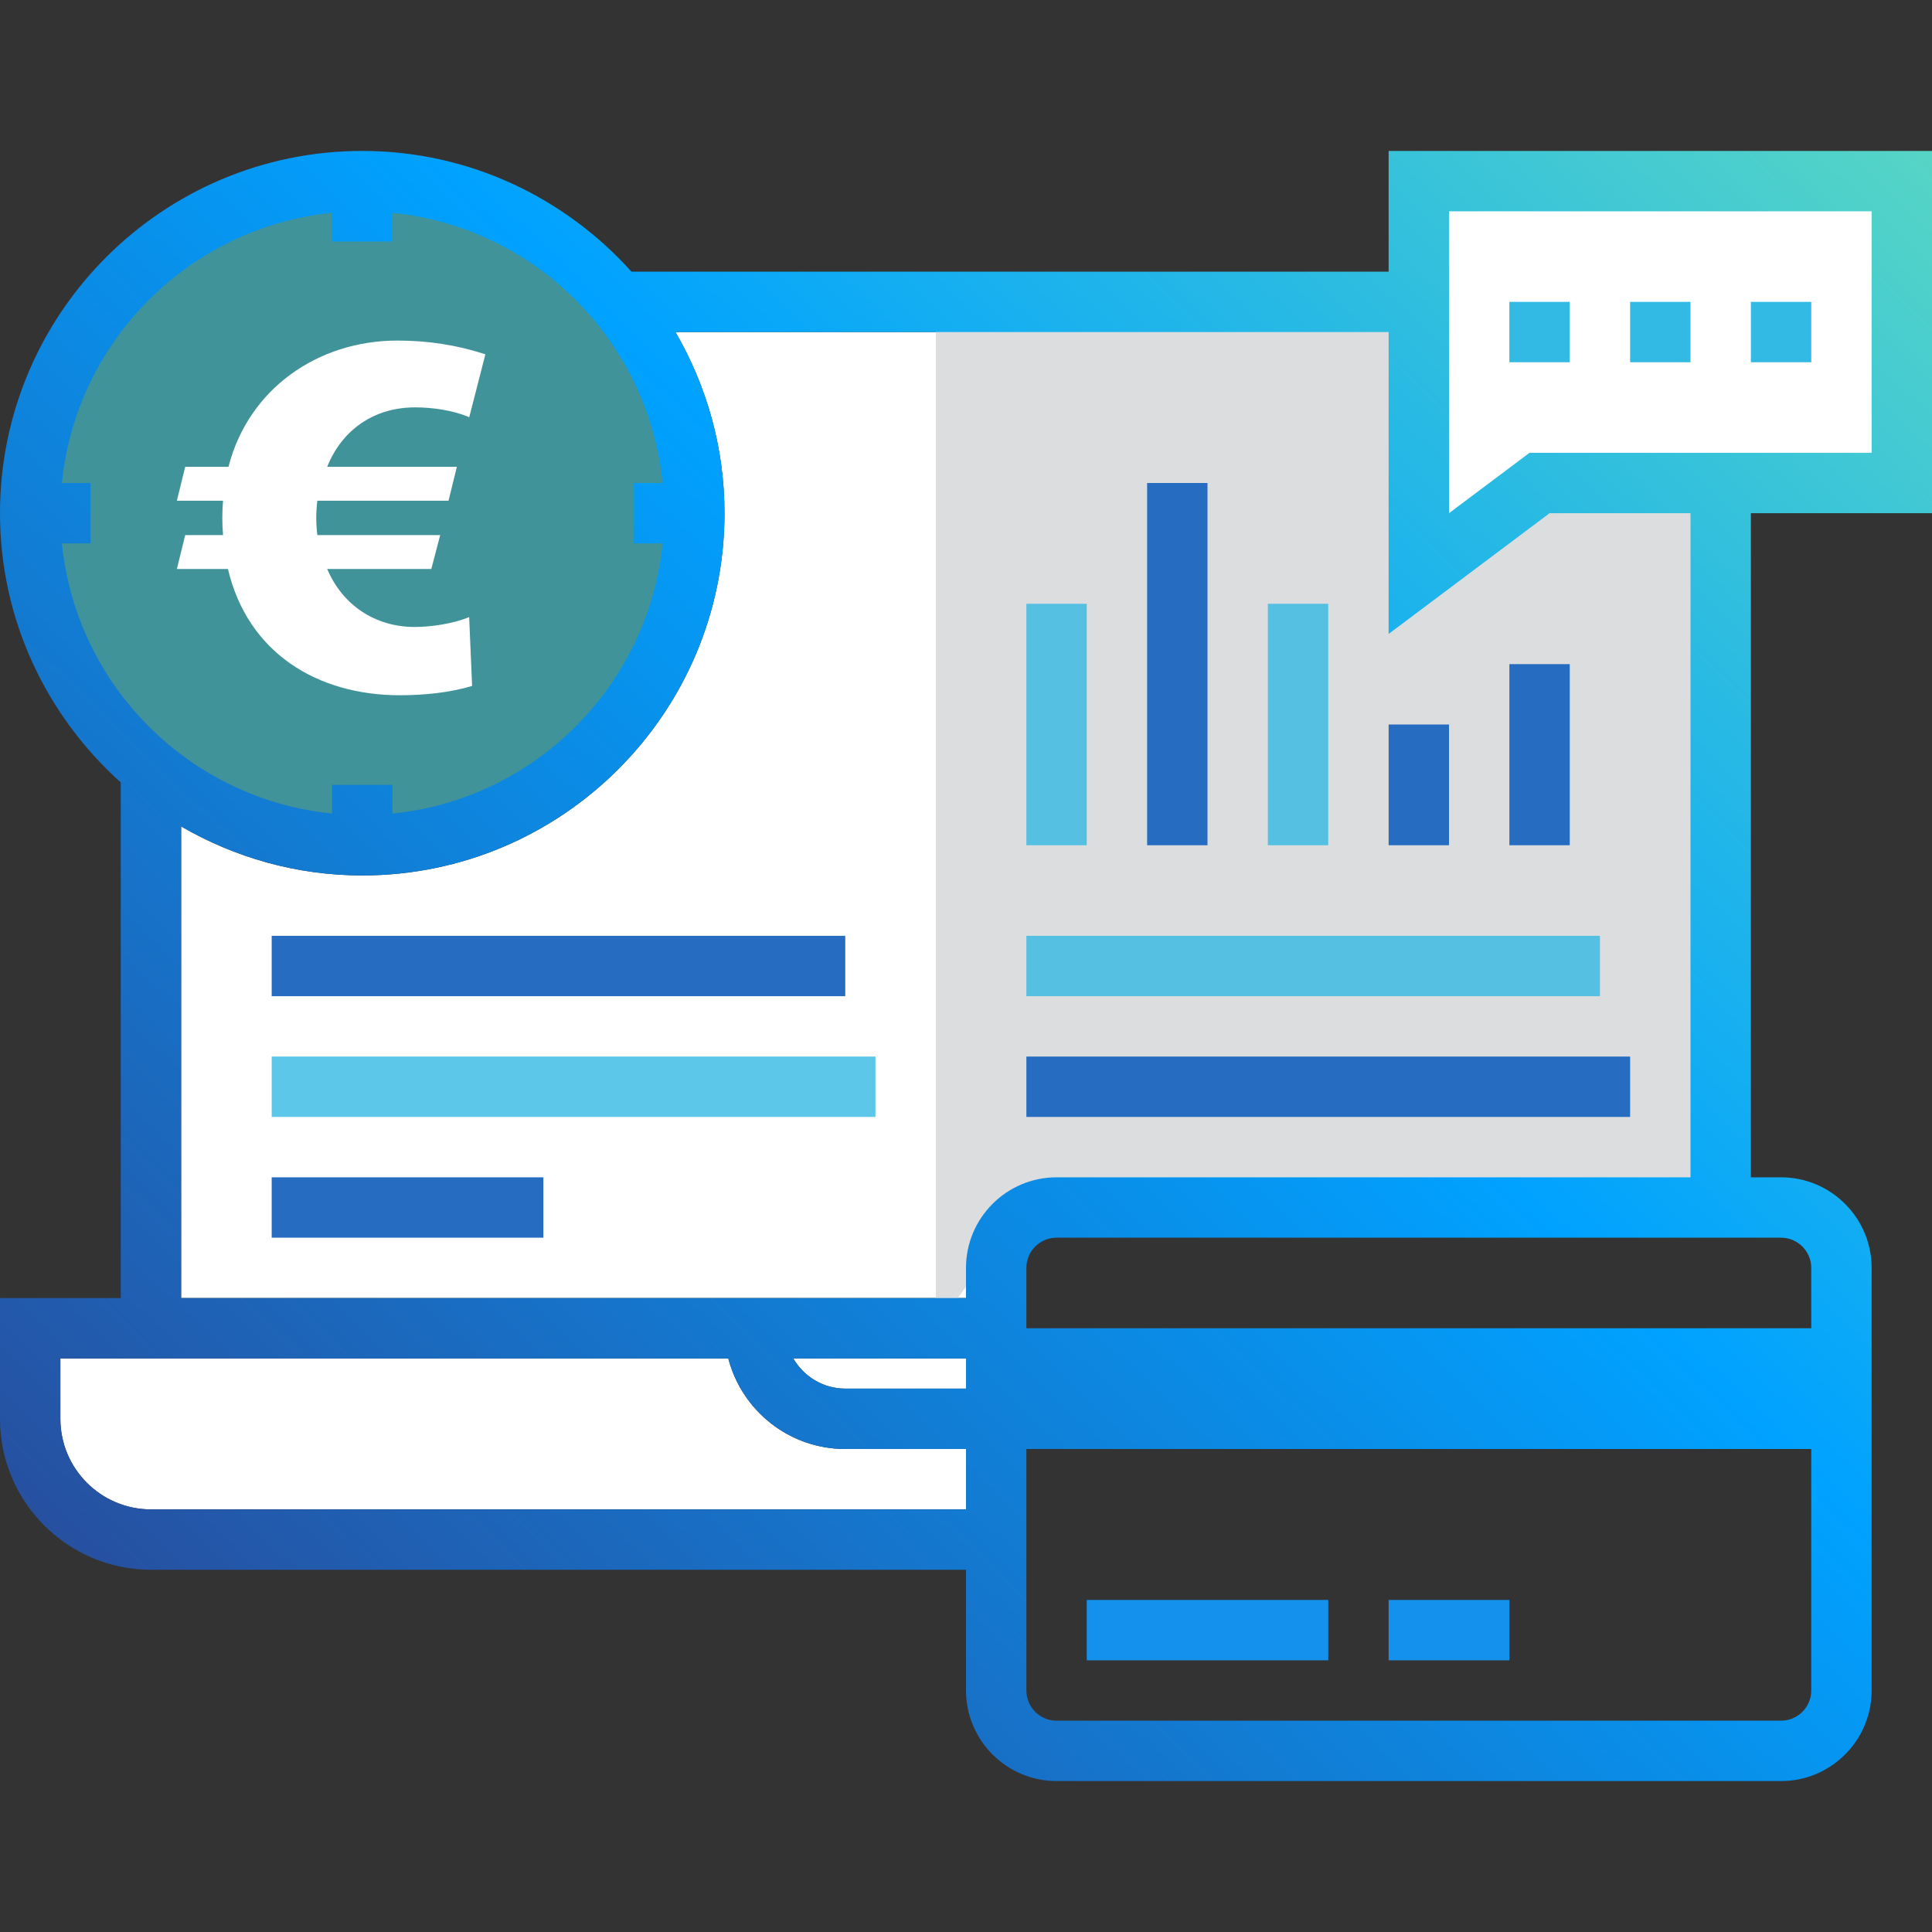 <?xml version="1.0" encoding="utf-8"?>
<svg version="1.1" id="Layer_1" viewBox="0 0 512 512" xmlns="http://www.w3.org/2000/svg">
  <rect x="0" y="0" width="512" height="512" fill="#333333" stroke="none"/>
  <defs>
    <linearGradient gradientUnits="userSpaceOnUse" x1="256" y1="40" x2="256" y2="472" id="gradient-0" gradientTransform="matrix(0.722, 0.692, -1.098, 1.113, 380.049, -202.282)">
      <stop offset="0" style="stop-color: rgb(93, 217, 193);"/>
      <stop offset="0.438" style="stop-color: rgb(0, 162, 255);"/>
      <stop offset="1" style="stop-color: rgb(44, 69, 148);"/>
    </linearGradient>
  </defs>
  <g>
    <path style="fill:#FFFFFF;" d="M40,400c-13.232,0-24-10.768-24-24v-16h16h16h145.008c3.56,13.784,16.104,24,30.992,24h32v16H40z"/>
    <path style="fill:#FFFFFF;" d="M448,312H280c-13.232,0-24,10.768-24,24v8h-48h-8H48V219.008C62.144,227.216,78.504,232,96,232 c52.936,0,96-43.064,96-96c0-17.496-4.784-33.856-12.992-48H368v80l42.664-32H448V312z"/>
    <path style="fill:#FFFFFF;" d="M256,368h-32c-5.896,0-11-3.24-13.776-8H256V368z"/>
  </g>
  <g>
    <path style="fill: rgba(220, 221, 222, 0);" d="M280,368h-32v40h208c17.6,0,32-14.4,32-32v-24H296C296,360.832,288.832,368,280,368z"/>
    <path style="fill:#DCDDDE;" d="M 248 80 L 432 80 C 445.256 80 456 90.744 456 104 L 456.863 317.292 L 272.434 318.342 L 248 352 L 248 80 Z"/>
  </g>
  <path style="fill: rgba(83, 183, 232, 0);" d="M488,336v112c0,8.84-7.16,16-16,16H280c-8.84,0-16-7.16-16-16V336c0-8.84,7.16-16,16-16h192 C480.84,320,488,327.16,488,336z"/>
  <circle style="fill: rgba(73, 202, 212, 0.635);" cx="96" cy="136" r="88"/>
  <polygon style="fill: rgb(255, 255, 255);" points="376,152 408,128 504,128 504,48 376,48 "/>
  <g>
    <rect x="304" y="128" style="fill: rgb(38, 109, 193);" width="16" height="96"/>
    <rect x="272" y="160" style="fill: rgba(51, 185, 228, 0.79);" width="16" height="64"/>
    <rect x="72" y="248" style="fill: rgb(38, 109, 193);" width="152" height="16"/>
    <rect x="72" y="280" style="fill: rgba(51, 185, 228, 0.79);" width="160" height="16"/>
    <rect x="72" y="312" style="fill: rgb(38, 109, 193);" width="72" height="16"/>
    <rect x="272" y="248" style="fill: rgba(51, 185, 228, 0.79);" width="152" height="16"/>
    <rect x="272" y="280" style="fill: rgb(38, 109, 193);" width="160" height="16"/>
    <rect x="336" y="160" style="fill: rgba(51, 185, 228, 0.79);" width="16" height="64"/>
    <rect x="368" y="192" style="fill: rgb(38, 109, 193);" width="16" height="32"/>
    <rect x="400" y="176" style="fill: rgb(38, 109, 193);" width="16" height="48"/>
  </g>
  <g>
    <rect x="288" y="424" style="fill: rgb(20, 145, 236);" width="64" height="16"/>
    <rect x="368" y="424" style="fill: rgb(20, 145, 236);" width="32" height="16"/>
  </g>
  <g>
    <path style="fill: url(&quot;#gradient-0&quot;);" d="M512,136V40H368v32H167.352C149.76,52.416,124.336,40,96,40C43.064,40,0,83.064,0,136 c0,28.336,12.416,53.76,32,71.352V344H0v32c0,22.056,17.944,40,40,40h216v32c0,13.232,10.768,24,24,24h192 c13.232,0,24-10.768,24-24v-72v-32v-8c0-13.232-10.768-24-24-24h-8V136H512z M384,56h112v64h-90.664L384,136V56z M16.408,144H24 v-16h-7.592C20.168,90.264,50.264,60.168,88,56.408V64h16v-7.592c37.736,3.768,67.832,33.856,71.592,71.592H168v16h7.592 c-3.768,37.736-33.856,67.832-71.592,71.592V208H88v7.592C50.264,211.832,20.168,181.736,16.408,144z M40,400 c-13.232,0-24-10.768-24-24v-16h16h16h145.008c3.56,13.784,16.104,24,30.992,24h32v16H40z M256,368h-32c-5.896,0-11-3.24-13.776-8 H256V368z M472,456H280c-4.408,0-8-3.592-8-8v-64h208v64C480,452.408,476.408,456,472,456z M480,336v16H272v-16 c0-4.408,3.592-8,8-8h192C476.408,328,480,331.592,480,336z M448,312H280c-13.232,0-24,10.768-24,24v8h-48h-8H48V219.008 C62.144,227.216,78.504,232,96,232c52.936,0,96-43.064,96-96c0-17.496-4.784-33.856-12.992-48H368v80l42.664-32H448V312z"/>
    <rect x="464" y="80" style="fill: rgb(50, 186, 228);" width="16" height="16"/>
    <rect x="432" y="80" style="fill: rgb(50, 186, 228);" width="16" height="16"/>
    <rect x="400" y="80" style="fill: rgb(50, 186, 228);" width="16" height="16"/>
  </g>
  <g transform="matrix(0.196, 0, 0, 0.196, 52.711, 384.33)">
    <g enable-background="new    " transform="matrix(1, 0, 0, 1, 64.099, -1481.967)">
      <path d="M 301.31 85.192 C 280.046 75.89 251.491 71.91 228.246 71.91 C 172.447 71.91 129.275 102.464 109.347 152.279 L 284.706 152.279 L 273.412 198.107 L 96.071 198.107 C 94.073 213.38 94.073 229.329 96.071 244.603 L 262.123 244.603 L 250.166 290.431 L 109.353 290.431 C 129.942 338.92 173.789 368.812 227.583 368.812 C 250.829 368.812 280.058 364.169 301.316 355.531 L 305.295 448.517 C 274.747 457.824 239.54 461.136 207.655 461.136 C 95.409 461.136 1.749 403.357 -24.814 290.431 L -93.888 290.431 L -82.605 244.603 L -31.455 244.603 C -32.786 229.329 -32.786 213.38 -31.455 198.107 L -93.888 198.107 L -82.605 152.279 L -24.152 152.279 C 3.084 46.667 96.733 -18.421 204.332 -18.421 C 245.518 -18.421 284.706 -12.448 323.231 0.171 L 301.435 85.203 L 301.31 85.192 Z" fill="#fff" style=""/>
    </g>
  </g>
</svg>